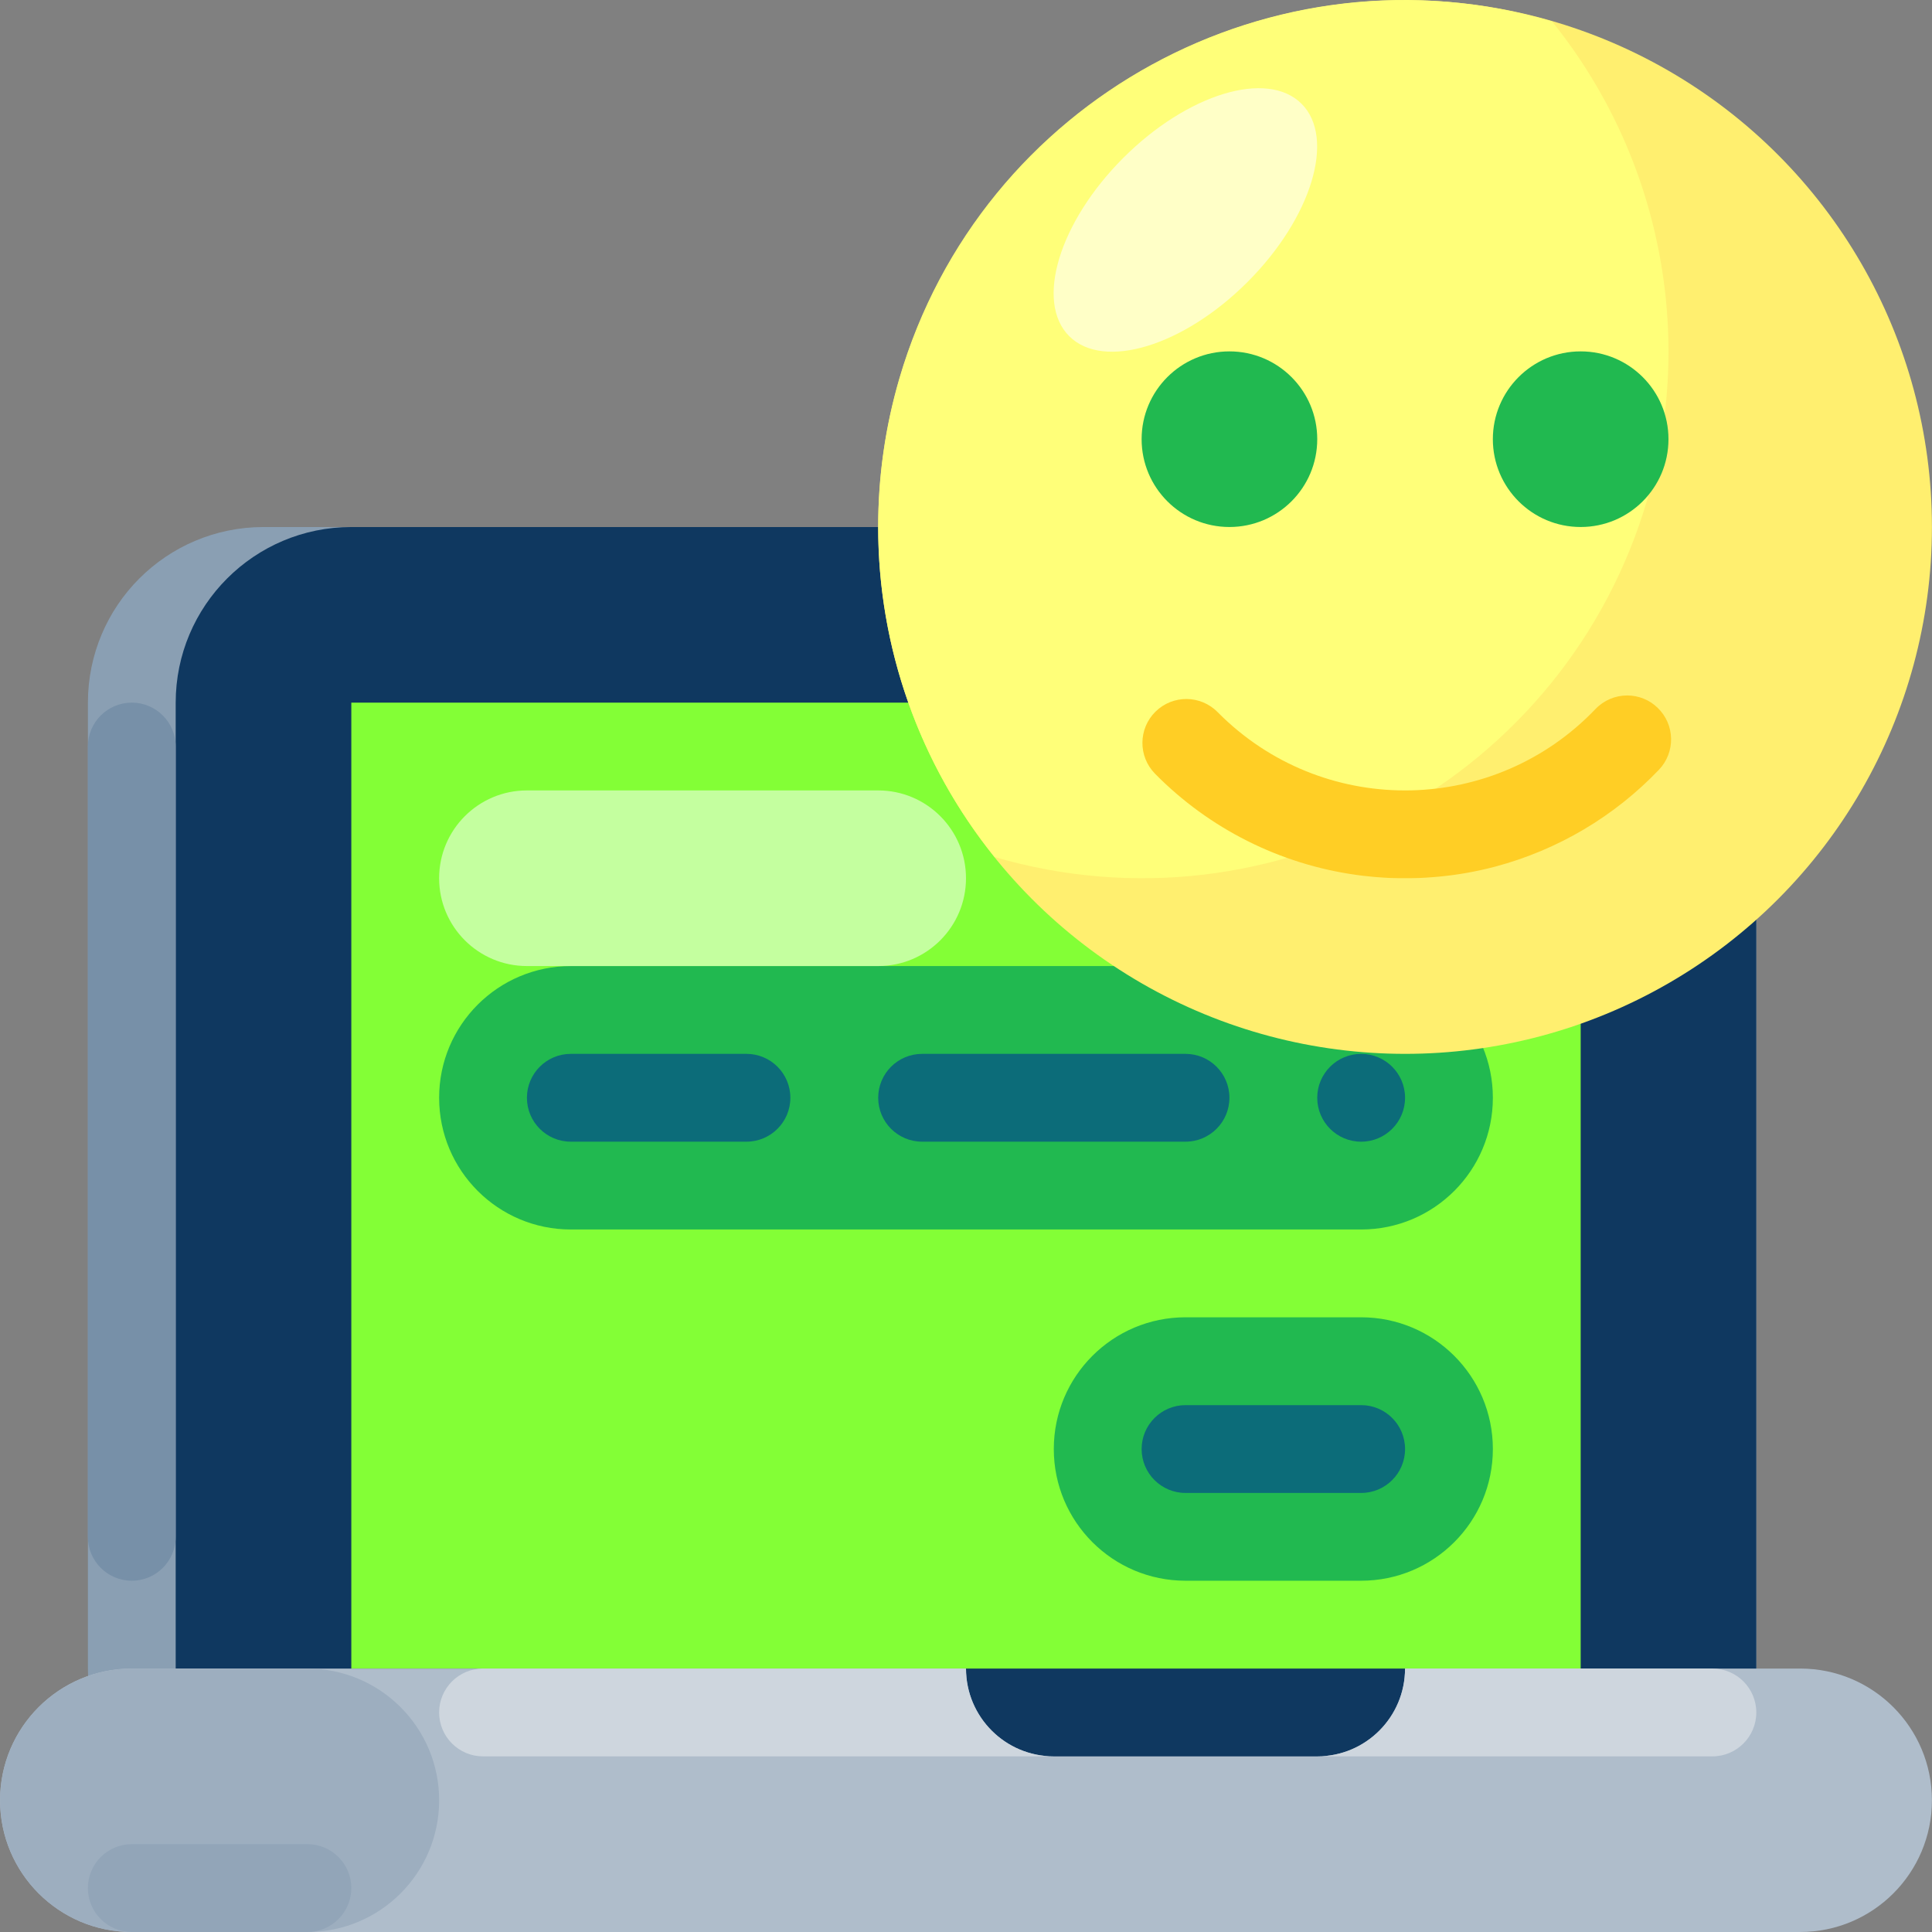 <?xml version="1.0" encoding="iso-8859-1"?>
<!-- Generator: Adobe Illustrator 19.0.0, SVG Export Plug-In . SVG Version: 6.00 Build 0)  -->
<svg version="1.1" id="Capa_1" xmlns="http://www.w3.org/2000/svg" xmlns:xlink="http://www.w3.org/1999/xlink" x="0px" y="0px"
	 viewBox="0 0 469.37 469.37" style="enable-background:new 0 0 469.37 469.37;" xml:space="preserve">
<rect x="0" y="0" width="469.37" height="469.37" fill="#808080" stroke="none"/>
<path style="fill:#8A9FB3;" d="M384.02,448.04H64.024c-23.564,0-42.667-19.103-42.667-42.667V170.707
	c0-23.564,19.103-42.667,42.667-42.667H384.02c23.564,0,42.667,19.103,42.667,42.667v234.666
	C426.687,428.937,407.584,448.04,384.02,448.04z"/>
<g transform="matrix(-1 0 0 -1 512 618.67)">
	<path style="fill:#0F3860;" d="M127.983,170.63h298.666c23.564,0,42.667,19.103,42.667,42.667v234.666
		c0,23.564-19.103,42.667-42.667,42.667H127.983c-23.564,0-42.667-19.103-42.667-42.667V213.297
		C85.316,189.733,104.419,170.63,127.983,170.63z"/>
	<path style="fill:#83FF36;" d="M127.983,213.3H426.65v234.667H127.983L127.983,213.3z"/>
</g>
<path style="fill:#AFBDCB;" d="M341.35,405.367c0,11.782-9.551,21.333-21.333,21.333h-64c-11.782,0-21.333-9.551-21.333-21.333
	H32.017c-17.673,0-32,14.327-32,32v0c0,17.673,14.327,32,32,32H437.35c17.673,0,32-14.327,32-32v0c0-17.673-14.327-32-32-32H341.35z
	"/>
<path style="fill:#9DAEBF;" d="M32.017,405.37h42.67c17.673,0,32,14.327,32,32l0,0c0,17.673-14.327,32-32,32h-42.67
	c-17.673,0-32-14.327-32-32l0,0C0.017,419.697,14.343,405.37,32.017,405.37z"/>
<path style="fill:#7790A8;" d="M32.017,170.7L32.017,170.7c5.891,0,10.667,4.776,10.667,10.667v191.996
	c0,5.891-4.776,10.667-10.667,10.667l0,0c-5.891,0-10.667-4.776-10.667-10.667V181.367C21.351,175.476,26.126,170.7,32.017,170.7z"
	/>
<path style="fill:#92A5B8;" d="M32.018,448.03h42.666c5.891,0,10.667,4.776,10.667,10.667l0,0c0,5.891-4.776,10.667-10.667,10.667
	H32.018c-5.891,0-10.667-4.776-10.667-10.667l0,0C21.351,452.806,26.126,448.03,32.018,448.03z"/>
<g>
	<path style="fill:#CED6DE;" d="M320.017,426.7h96c5.891,0,10.667-4.776,10.667-10.667c0-5.891-4.776-10.667-10.667-10.667H341.35
		C341.35,417.149,331.799,426.7,320.017,426.7z"/>
	<path style="fill:#CED6DE;" d="M106.684,416.033c0,5.891,4.776,10.666,10.667,10.667h138.667c-11.782,0-21.333-9.551-21.333-21.333
		H117.35C111.459,405.367,106.684,410.142,106.684,416.033C106.684,416.033,106.684,416.033,106.684,416.033L106.684,416.033z"/>
</g>
<g>
	<path style="fill:#21B950;" d="M138.684,234.7h192c17.673,0,32,14.327,32,32l0,0c0,17.673-14.327,32-32,32h-192
		c-17.673,0-32-14.327-32-32l0,0C106.684,249.027,121.01,234.7,138.684,234.7z"/>
	<path style="fill:#21B950;" d="M288.014,320.03h42.67c17.673,0,32,14.327,32,32l0,0c0,17.673-14.327,32-32,32h-42.67
		c-17.673,0-32-14.327-32-32l0,0C256.014,334.357,270.34,320.03,288.014,320.03z"/>
</g>
<g>
	<path style="fill:#0C6C79;" d="M138.681,256.03h42.666c5.891,0,10.667,4.776,10.667,10.667l0,0c0,5.891-4.776,10.667-10.667,10.667
		h-42.666c-5.891,0-10.667-4.776-10.667-10.667l0,0C128.014,260.806,132.789,256.03,138.681,256.03z"/>
	<path style="fill:#0C6C79;" d="M288.021,341.37h42.666c5.891,0,10.667,4.776,10.667,10.667l0,0c0,5.891-4.776,10.667-10.667,10.667
		h-42.666c-5.891,0-10.667-4.776-10.667-10.667l0,0C277.354,346.146,282.129,341.37,288.021,341.37z"/>
	<path style="fill:#0C6C79;" d="M224.021,256.03h63.996c5.891,0,10.667,4.776,10.667,10.667l0,0c0,5.891-4.776,10.667-10.667,10.667
		h-63.996c-5.891,0-10.667-4.776-10.667-10.667l0,0C213.354,260.806,218.129,256.03,224.021,256.03z"/>
	<path style="fill:#0C6C79;" d="M330.684,256.033c5.891,0,10.667,4.776,10.667,10.667c0,5.891-4.776,10.667-10.667,10.667
		c0,0,0,0,0,0c-5.891,0-10.667-4.776-10.667-10.667C320.017,260.809,324.793,256.033,330.684,256.033
		C330.684,256.033,330.684,256.033,330.684,256.033z"/>
</g>
<circle style="fill:#FFEF6F;" cx="341.354" cy="128.03" r="128"/>
<path style="fill:#FFFF79;" d="M213.35,128.033c-0.027,29.182,9.966,57.489,28.307,80.188
	c67.817,19.766,138.817-19.186,158.583-87.003c11.701-40.146,3.039-83.477-23.198-116.039
	c-67.736-19.827-138.72,19.012-158.547,86.748C215.063,103.655,213.33,115.814,213.35,128.033z"/>
<path style="fill:#FFCE25;" d="M395.327,168.959c-2.913-0.004-5.7,1.187-7.711,3.295c-24.423,25.552-64.936,26.467-90.488,2.044
	c-0.448-0.428-0.89-0.863-1.326-1.305c-4.139-4.192-10.892-4.236-15.085-0.097c-4.184,4.13-4.237,10.867-0.119,15.063
	c13.159,13.37,30.368,22.018,48.949,24.598l0.002,0l0.132,0.018l0.001,0c0.089,0.012,0.175,0.024,0.264,0.036l0.005,0.001
	c0.089,0.012,0.174,0.023,0.264,0.035l0.001,0c0.089,0.012,0.174,0.023,0.264,0.034l0.006,0.001
	c0.089,0.011,0.174,0.022,0.262,0.033l0.002,0c0.089,0.011,0.174,0.021,0.264,0.032l0.01,0.001l0.126,0.015l0.001,0l0.132,0.016
	l0.002,0c0.09,0.01,0.176,0.021,0.266,0.031l0.004,0c0.715,0.082,1.426,0.154,2.146,0.218l0.003,0l0.13,0.011l0.006,0.001
	l0.122,0.011l0.015,0.001l0.057,0.005l0.01,0.001l0.061,0.005l0.007,0.001l0.122,0.01l0.015,0.001l0.131,0.011l0.002,0l0.124,0.01
	l0.014,0.001l0.053,0.004l0.014,0.001l0.054,0.004l0.014,0.001l0.054,0.004l0.014,0.001l0.047,0.004l0.023,0.002l0.05,0.004
	l0.015,0.001l0.052,0.004l0.017,0.001l0.049,0.004l0.019,0.001l0.045,0.003l0.025,0.002l0.045,0.003l0.021,0.002l0.046,0.003
	l0.022,0.002l0.049,0.003l0.017,0.001l0.045,0.003l0.027,0.002l0.038,0.003l0.029,0.002l0.039,0.003l0.029,0.002l0.04,0.003
	l0.028,0.002l0.04,0.003l0.029,0.002l0.038,0.003l0.029,0.002l0.039,0.003l0.029,0.002l0.04,0.003l0.027,0.002l0.041,0.003
	l0.029,0.002l0.039,0.002l0.028,0.002l0.041,0.003l0.027,0.002l0.042,0.003l0.025,0.002l0.04,0.002l0.031,0.002l0.038,0.002
	l0.029,0.002l0.039,0.002l0.029,0.002l0.041,0.002l0.025,0.001l0.042,0.002l0.029,0.002l0.04,0.002l0.027,0.002l0.041,0.002
	l0.027,0.002l0.042,0.002l0.027,0.001l0.04,0.002l0.03,0.002l0.039,0.002l0.027,0.001l0.04,0.002l0.03,0.002l0.038,0.002
	l0.028,0.001l0.04,0.002l0.031,0.002l0.037,0.002l0.031,0.002l0.037,0.002l0.033,0.002l0.036,0.002l0.029,0.001l0.041,0.002
	l0.028,0.001l0.04,0.002l0.028,0.001l0.039,0.002l0.031,0.001l0.036,0.002l0.032,0.001l0.036,0.002l0.033,0.001l0.035,0.002
	l0.033,0.001l0.036,0.002l0.033,0.001l0.037,0.002l0.029,0.001l0.04,0.002l0.029,0.001l0.041,0.002l0.027,0.001l0.04,0.002
	l0.032,0.001l0.036,0.001l0.031,0.001l0.037,0.001l0.034,0.001l0.034,0.001l0.033,0.001l0.036,0.001l0.031,0.001l0.039,0.001
	l0.029,0.001l0.039,0.001l0.031,0.001l0.038,0.001l0.031,0.001l0.037,0.001l0.034,0.001l0.034,0.001l0.033,0.001l0.036,0.001
	l0.036,0.001l0.031,0.001l0.036,0.001l0.035,0.001l0.029,0.001l0.041,0.001l0.027,0.001l0.04,0.001l0.031,0.001l0.04,0.001
	l0.027,0.001l0.042,0.001l0.027,0.001l0.04,0.001l0.031,0.001l0.037,0.001l0.033,0.001l0.037,0.001l0.029,0.001l0.039,0.001
	l0.031,0.001l0.039,0.001l0.031,0.001l0.036,0.001l0.037,0.001l0.031,0.001l0.038,0.001l0.031,0.001l0.042,0.001l0.026,0.001
	l0.039,0.001l0.033,0.001l0.031,0.001l0.039,0.001l0.027,0l0.04,0.001l0.031,0.001l0.038,0.001l0.031,0l0.037,0.001l0.041,0.001
	l0.027,0l0.044,0.001l0.026,0l0.039,0.001l0.031,0l0.036,0l0.033,0l0.046,0.001l0.021,0l0.045,0.001l0.025,0l0.042,0l0.028,0
	l0.038,0l0.031,0l0.038,0l0.032,0l0.034,0l0.036,0l0.027,0l0.042,0l0.023,0l0.046,0l0.043,0l0.025,0l0.057,0l0.012,0l0.064,0h0.005
	l0.05,0l0.02,0l0.043,0l0.027,0l0.035,0l0.034,0l0.139,0l0.14,0h0.025l0.046,0l0.023,0l0.048,0l0.027,0l0.042,0l0.029,0l0.042,0
	l0.028,0l0.042,0l0.032,0l0.036,0l0.039,0l0.03,0l0.039,0l0.031,0l0.038,0l0.033,0l0.036,0l0.033,0l0.038,0l0.033,0l0.034,0l0.037,0
	l0.033,0l0.036,0l0.034,0l0.034,0l0.038,0l0.031,0l0.038-0.001l0.032,0l0.037-0.001l0.034-0.001l0.034-0.001l0.034-0.001
	l0.037-0.001l0.033-0.001l0.036-0.001l0.034-0.001l0.038-0.001l0.034-0.001l0.033-0.001l0.037-0.001l0.035-0.001l0.034-0.001
	l0.035-0.001l0.034-0.001l0.035-0.001l0.038-0.001l0.03-0.001l0.038-0.001l0.034-0.001l0.035-0.001l0.033-0.001l0.04-0.001
	l0.03-0.001l0.051-0.001l0.018,0l0.04-0.001l0.033-0.001l0.01,0l0.058-0.002l0.008,0l0.099-0.003l0.033-0.001l0.115-0.003
	l0.023-0.001l0.034-0.001l0.037-0.001l0.028-0.001l0.042-0.001l0.032-0.001l0.035-0.001l0.035-0.001l0.036-0.001l0.032-0.001
	l0.036-0.001l0.034-0.001l0.036-0.001l0.033-0.001l0.034-0.001l0.035-0.001l0.036-0.001l0.031-0.001l0.038-0.001l0.031-0.001
	l0.041-0.002l0.029-0.001l0.036-0.001l0.035-0.001l0.036-0.001l0.032-0.001l0.036-0.001l0.034-0.001l0.037-0.002l0.033-0.001
	l0.035-0.001l0.035-0.002l0.037-0.002l0.031-0.001l0.039-0.002l0.029-0.001l0.042-0.002l0.027-0.001l0.038-0.002l0.035-0.002
	l0.034-0.002l0.034-0.002l0.036-0.002l0.033-0.002l0.038-0.002l0.03-0.001l0.038-0.002l0.032-0.002l0.044-0.002l0.023-0.001
	l0.049-0.002l0.021-0.001l0.048-0.002l0.022-0.001l0.038-0.002l0.033-0.002l0.033-0.002l0.036-0.002l0.04-0.002l0.029-0.002
	l0.049-0.003l0.02-0.001l0.037-0.002l0.083-0.005l0.018-0.001l0.024-0.001l0.046-0.003l0.016-0.001l0.053-0.003l0.029-0.002
	l0.038-0.002l0.035-0.002l0.035-0.002l0.025-0.002l0.046-0.003l0.023-0.001l0.045-0.003l0.029-0.002l0.039-0.002l0.031-0.002
	l0.04-0.003l0.023-0.001l0.046-0.003l0.027-0.002l0.041-0.003l0.031-0.002l0.036-0.002l0.034-0.002l0.037-0.002l0.028-0.002
	l0.041-0.003l0.03-0.002l0.039-0.003l0.029-0.002l0.039-0.003l0.03-0.002l0.043-0.003l0.022-0.001l0.046-0.003l0.028-0.002
	l0.039-0.003l0.029-0.002l0.037-0.003l0.034-0.002l0.038-0.003l0.027-0.002l0.044-0.003l0.025-0.002l0.044-0.003l0.025-0.002
	l0.04-0.003l0.03-0.002l0.047-0.004l0.018-0.001l0.05-0.004l0.022-0.002l0.044-0.003l0.025-0.002l0.04-0.003l0.031-0.002
	l0.042-0.003l0.024-0.002l0.042-0.003l0.029-0.002l0.039-0.003l0.029-0.002l0.043-0.003l0.026-0.002
	c0.093-0.008,0.182-0.015,0.274-0.023l0.016-0.001l0.123-0.011l0.012-0.001l0.059-0.005l0.003,0l0.064-0.006l0.016-0.001
	l0.055-0.005l0.011-0.001l0.056-0.005l0.018-0.002l0.051-0.005l0.021-0.002l0.046-0.004l0.025-0.002l0.045-0.004l0.022-0.002
	l0.045-0.004l0.024-0.002l0.046-0.004l0.023-0.002l0.043-0.004l0.027-0.003l0.044-0.004l0.022-0.002l0.044-0.004l0.027-0.003
	l0.04-0.004l0.031-0.003l0.036-0.003l0.032-0.003l0.04-0.004l0.027-0.003l0.041-0.004l0.027-0.003l0.046-0.005l0.02-0.002
	l0.046-0.005l0.023-0.002l0.046-0.005l0.022-0.002l0.047-0.005l0.021-0.002l0.047-0.005l0.023-0.002l0.038-0.004l0.032-0.003
	l0.035-0.004l0.034-0.004l0.035-0.004l0.033-0.003l0.037-0.004l0.032-0.003l0.038-0.004l0.028-0.003l0.043-0.005l0.026-0.003
	l0.046-0.005l0.021-0.002l0.05-0.005l0.019-0.002l0.136-0.015l0.02-0.002l0.049-0.005l0.008-0.001l0.129-0.015l0.01-0.001
	l0.059-0.007l0.012-0.001l0.055-0.006l0.021-0.003l0.045-0.005l0.027-0.003l0.04-0.005l0.031-0.004l0.036-0.004l0.029-0.003
	l0.042-0.005l0.025-0.003l0.044-0.005l0.02-0.002l0.049-0.006l0.021-0.003l0.046-0.006l0.021-0.003l0.045-0.005l0.027-0.003
	l0.04-0.005l0.027-0.003l0.041-0.005l0.03-0.004l0.037-0.005l0.029-0.004l0.042-0.005l0.024-0.003l0.046-0.006l0.02-0.002
	l0.048-0.006l0.023-0.003l0.042-0.005l0.027-0.003l0.038-0.005l0.033-0.004l0.034-0.004l0.032-0.004l0.038-0.005l0.031-0.004
	l0.039-0.005l0.027-0.004l0.042-0.006l0.027-0.004l0.045-0.006l0.02-0.003l0.048-0.006l0.021-0.003l0.046-0.006l0.021-0.003
	l0.049-0.007l0.018-0.002l0.063-0.009l0.004-0.001l0.058-0.008l0.011-0.002c0.114-0.016,0.227-0.031,0.34-0.048l0.006-0.001
	l0.061-0.009l0.015-0.002l0.053-0.008l0.022-0.003l0.043-0.006l0.026-0.004l0.045-0.006l0.016-0.002l0.051-0.007l0.018-0.003
	l0.051-0.007l0.018-0.003l0.047-0.007l0.023-0.003l0.047-0.007l0.019-0.003l0.047-0.007l0.021-0.003l0.049-0.007l0.02-0.003
	l0.045-0.007l0.024-0.004l0.048-0.007l0.016-0.002l0.053-0.008l0.014-0.002l0.055-0.008l0.014-0.002l0.048-0.007l0.023-0.004
	l0.043-0.007l0.027-0.004l0.038-0.006l0.029-0.004l0.04-0.006l0.027-0.004l0.037-0.006l0.031-0.005l0.04-0.006l0.025-0.004
	l0.044-0.007l0.022-0.003l0.049-0.008l0.017-0.003l0.051-0.008l0.015-0.002l0.056-0.009l0.011-0.002l0.059-0.01l0.008-0.001
	l0.059-0.01l0.009-0.001l0.054-0.009l0.014-0.002l0.064-0.01l0.003,0c0.158-0.026,0.316-0.052,0.474-0.079l0.006-0.001l0.196-0.034
	l0.011-0.002l0.055-0.01l0.014-0.002l0.055-0.01l0.007-0.001l0.061-0.011l0.008-0.001l0.057-0.01l0.014-0.002l0.053-0.009
	l0.016-0.003l0.053-0.009l0.01-0.002l0.058-0.01l0.009-0.002l0.056-0.01l0.014-0.003l0.049-0.009l0.021-0.004l0.047-0.008
	l0.017-0.003l0.051-0.009l0.018-0.003l0.05-0.009l0.016-0.003l0.048-0.009l0.022-0.004l0.048-0.009l0.014-0.003l0.055-0.01
	l0.012-0.002l0.055-0.01l0.012-0.002l0.051-0.01l0.019-0.003l0.052-0.01l0.012-0.002l0.058-0.011l0.009-0.002l0.063-0.012
	l0.003-0.001l0.063-0.012l0.004-0.001c0.359-0.068,0.716-0.139,1.074-0.212l0.001,0l0.133-0.027l0.001,0l0.065-0.013l0.003-0.001
	l0.061-0.013l0.008-0.002l0.059-0.012l0.007-0.001l0.057-0.012l0.013-0.003l0.053-0.011l0.014-0.003l0.051-0.011l0.016-0.003
	l0.055-0.012l0.008-0.002l0.057-0.012l0.012-0.003l0.058-0.012l0.006-0.001l0.061-0.013l0.007-0.001l0.062-0.013l0.004-0.001
	l0.063-0.013l0.004-0.001l0.132-0.028l0.001,0c0.532-0.116,1.063-0.237,1.592-0.363l0.006-0.001l0.063-0.015l0.001,0l0.064-0.015
	l0.003-0.001c0.661-0.158,1.319-0.324,1.973-0.498l0.005-0.001c15.164-4.035,28.921-12.175,39.756-23.525
	c4.071-4.258,3.92-11.01-0.338-15.081C400.714,170.019,398.074,168.959,395.327,168.959L395.327,168.959z"/>
<g>
	<circle style="fill:#21B950;" cx="298.684" cy="106.7" r="21.333"/>
	<circle style="fill:#21B950;" cx="384.014" cy="106.7" r="21.333"/>
</g>
<ellipse transform="matrix(-0.707 -0.707 0.707 -0.707 453.814 294.783)" style="fill:#FFFFC7;" cx="287.959" cy="53.403" rx="21.333" ry="39.924"/>
<path style="fill:#C4FF9F;" d="M128.017,192.03h85.334c11.782,0,21.333,9.551,21.333,21.333v0.001
	c0,11.782-9.551,21.333-21.333,21.333h-85.334c-11.782,0-21.333-9.551-21.333-21.333v-0.001
	C106.684,201.581,116.235,192.03,128.017,192.03z"/>
<g>
</g>
<g>
</g>
<g>
</g>
<g>
</g>
<g>
</g>
<g>
</g>
<g>
</g>
<g>
</g>
<g>
</g>
<g>
</g>
<g>
</g>
<g>
</g>
<g>
</g>
<g>
</g>
<g>
</g>
</svg>
